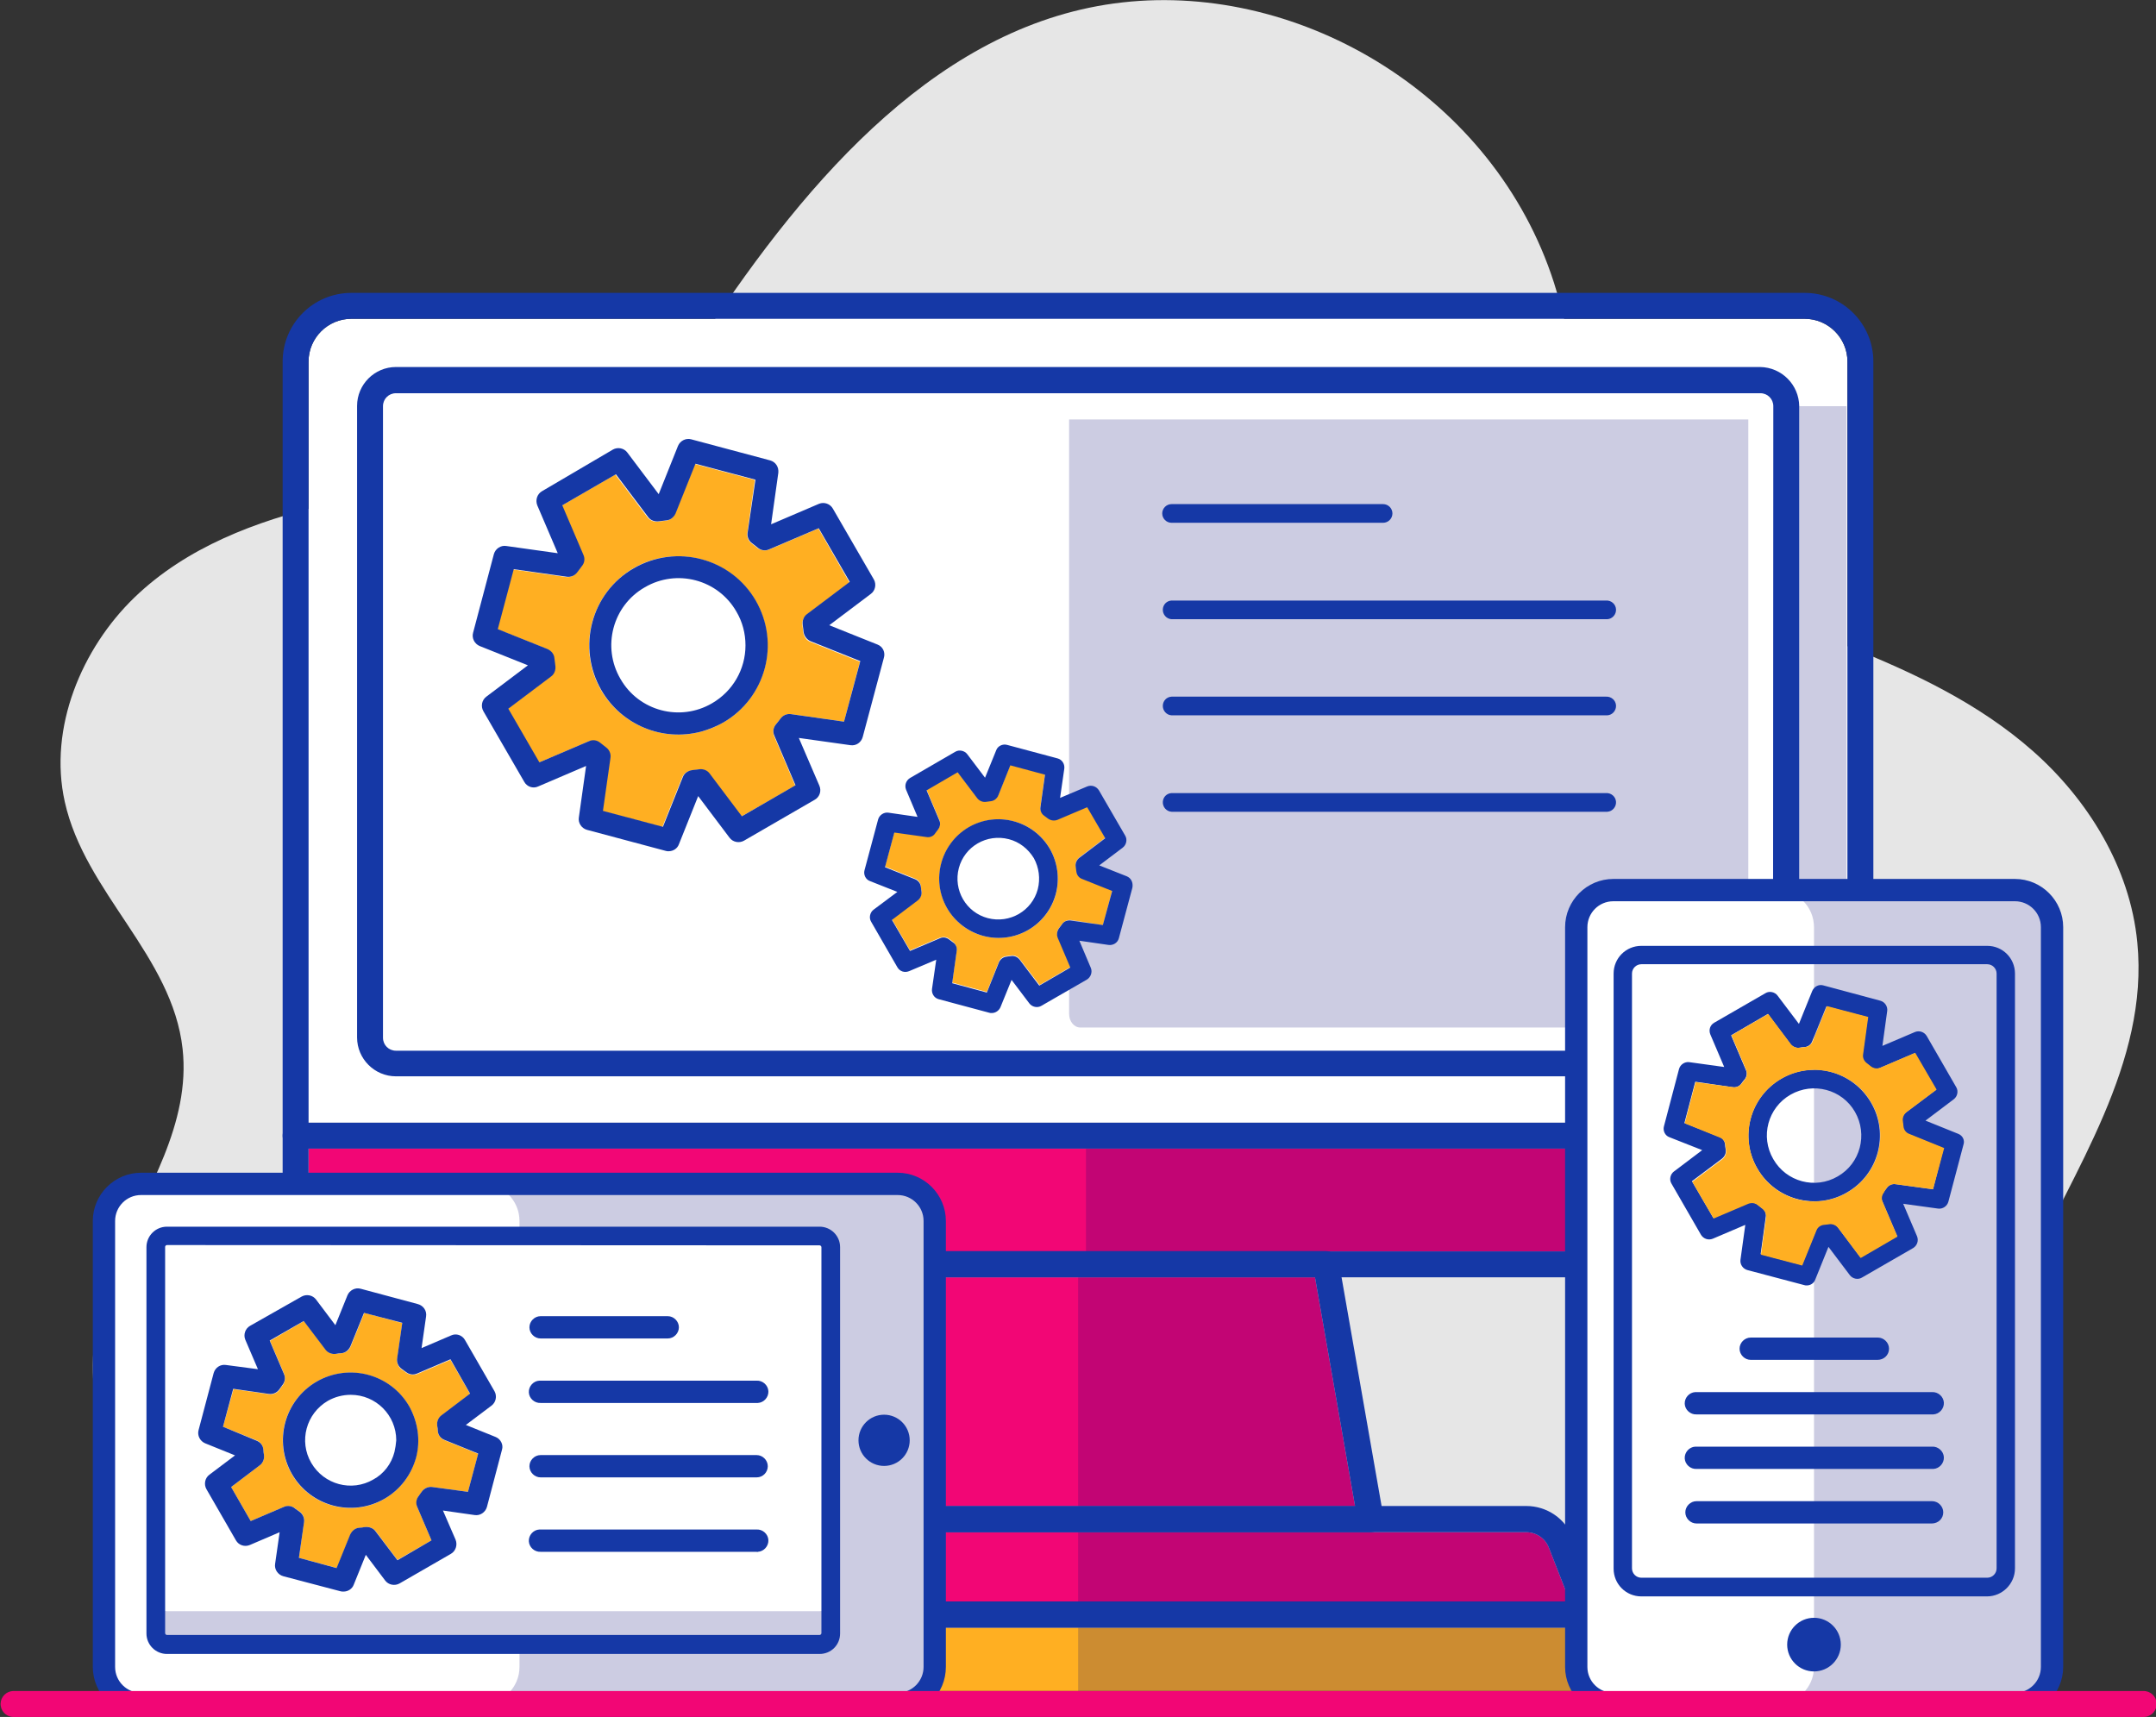 <?xml version="1.0" encoding="utf-8"?>
<!-- Generator: Adobe Illustrator 25.1.0, SVG Export Plug-In . SVG Version: 6.00 Build 0)  -->
<svg version="1.1" id="Layer_1" xmlns="http://www.w3.org/2000/svg" xmlns:xlink="http://www.w3.org/1999/xlink" x="0px" y="0px"
	 viewBox="0 0 715.5 569.8" style="enable-background:new 0 0 715.5 569.8;" xml:space="preserve">
<rect x="0" y="0" width="715.5" height="569.8" fill="#333333" stroke="none"/>
<style type="text/css">
	.st0{fill:#E6E6E6;}
	.st1{fill:#FFFFFF;}
	.st2{opacity:0.2;fill:#00036E;enable-background:new    ;}
	.st3{fill:#FFAF22;}
	.st4{fill:#F20675;}
	.st5{fill:#00036E;}
	.st6{fill:#1538A6;}
</style>
<g id="Layer_2_1_">
	<g id="Layer_2-2">
		<path class="st0" d="M101,569.4c-59.1-37.9-84.1-105.6-62.5-152.1c10.3-22.2,24.8-44.5,22.1-69.2c-3.4-30.9-32.4-51.8-39.1-82
			c-5.5-24.6,5.7-51,23.1-67.8S85,173,107.8,167.5s46-8.4,68.3-15.7s44.1-19.9,57.6-40.5c34.9-53,79.1-103.8,138.8-110.5
			s123.4,31.4,143.2,93c7.7,24,9.2,50.8,22.2,71.9c16.6,26.9,47.4,37.6,75.3,48.8c21.8,8.7,43.5,18.9,61.5,34.8s32.2,38.4,34.6,63.5
			c3.9,40-21.1,75.4-37.5,111.5c-19.6,43.1,27.9,105.6-22.9,140.3L101,569.4z"/>
		<path class="st1" d="M598.9,105.8H116.6c-7.8,0-14.2,6.3-14.2,14.2v252.5h510.7V120C613.1,112.2,606.7,105.8,598.9,105.8z"/>
		<path class="st2" d="M580.2,139.2v197.3c0,2.5-1.7,4.5-3.7,4.5h-218c-2,0-3.7-2-3.7-4.5V139.2H580.2z"/>
		<path class="st3" d="M259,238.5c0.8-1.1,2.2-1.7,3.5-1.5l17.6,2.5l5.3-19.9l-16.5-6.6c-1.3-0.5-2.1-1.7-2.3-3
			c-0.1-0.8-0.2-1.6-0.3-2.4c-0.2-1.4,0.3-2.7,1.4-3.6l14.2-10.7l-10.3-17.9l-16.4,7c-1.3,0.5-2.7,0.3-3.8-0.5
			c-0.6-0.5-1.3-1-1.9-1.5c-1.1-0.8-1.7-2.1-1.5-3.5l2.5-17.6l-19.9-5.3l-6.6,16.5c-0.5,1.3-1.7,2.2-3.1,2.3
			c-0.8,0.1-1.6,0.2-2.4,0.3c-1.4,0.2-2.7-0.3-3.6-1.4l-10.7-14.2l-17.8,10.3l7,16.4c0.5,1.3,0.3,2.7-0.5,3.8c-0.5,0.6-1,1.3-1.5,2
			c-0.8,1.1-2.2,1.7-3.5,1.5l-17.6-2.5l-5.3,19.8l16.5,6.6c1.3,0.5,2.2,1.7,2.3,3.1c0.1,0.8,0.2,1.6,0.3,2.4
			c0.2,1.4-0.3,2.7-1.4,3.6l-14.2,10.7l10.3,17.9l16.4-7c1.3-0.5,2.7-0.3,3.8,0.5c0.6,0.5,1.3,1,1.9,1.5c1.1,0.8,1.7,2.2,1.5,3.5
			l-2.5,17.6l19.9,5.3l6.6-16.5c0.5-1.3,1.7-2.1,3-2.3c0.8-0.1,1.6-0.2,2.4-0.3c1.4-0.2,2.7,0.3,3.5,1.4L246,271l17.9-10.3l-7-16.4
			c-0.5-1.3-0.3-2.7,0.5-3.8C258,239.8,258.5,239.2,259,238.5z M240,239.8c-4.5,2.6-9.6,4-14.8,4c-16.4,0-29.7-13.2-29.7-29.5
			c0-16.4,13.2-29.7,29.5-29.7c16.4,0,29.7,13.2,29.7,29.5C254.8,224.7,249.2,234.5,240,239.8z"/>
		<path class="st3" d="M359.1,291.5c-1.1-0.4-1.8-1.4-1.9-2.5c0-0.5-0.1-1-0.2-1.5c-0.2-1.1,0.3-2.3,1.2-3l8.6-6.5l-6-10.3l-9.9,4.2
			c-1.1,0.4-2.3,0.3-3.2-0.5c-0.4-0.3-0.8-0.6-1.2-0.9c-0.9-0.7-1.4-1.8-1.2-2.9l1.5-10.7l-11.5-3.1l-4,10c-0.4,1.1-1.4,1.8-2.5,1.9
			c-0.5,0.1-1,0.1-1.5,0.2c-1.1,0.2-2.3-0.3-3-1.2l-6.5-8.6l-10.3,6l4.2,9.9c0.5,1,0.3,2.3-0.4,3.1c-0.3,0.4-0.6,0.8-0.9,1.2
			c-0.7,0.9-1.8,1.4-2.9,1.3l-10.7-1.5l-3.1,11.5l10,4c1.1,0.4,1.8,1.4,1.9,2.5c0,0.5,0.1,1,0.2,1.5c0.2,1.1-0.3,2.3-1.2,3l-8.6,6.5
			l6,10.3l9.9-4.2c1.1-0.4,2.3-0.3,3.1,0.4c0.4,0.3,0.8,0.6,1.2,0.9c0.9,0.7,1.4,1.8,1.3,2.9l-1.5,10.7l11.5,3.1l4-10
			c0.4-1.1,1.4-1.8,2.5-1.9c0.5,0,1-0.1,1.5-0.2c1.1-0.2,2.3,0.3,2.9,1.2l6.6,8.6l10.3-6l-4.2-9.9c-0.5-1.1-0.3-2.3,0.5-3.2
			c0.3-0.4,0.6-0.8,0.9-1.2c0.7-0.9,1.8-1.4,2.9-1.3L366,307l3.1-11.5L359.1,291.5z M350.4,296.7c-2.8,10.5-13.6,16.7-24.1,13.9
			s-16.7-13.6-13.9-24.1s13.6-16.7,24.1-13.9c5,1.3,9.3,4.6,11.9,9.1S351.7,291.6,350.4,296.7z"/>
		<path class="st3" d="M592.1,548.2v13.1H123.4v-13.1c0-4.4,3.6-8,8-8h452.7C588.5,540.1,592.1,543.7,592.1,548.2
			C592.1,548.1,592.1,548.1,592.1,548.2z"/>
		<path class="st4" d="M521,531.5H194.5l7-17.9c1.2-3.1,4.2-5.1,7.5-5.1h297.5c3.3,0,6.3,2,7.5,5.1L521,531.5z"/>
		<polygon class="st4" points="449.7,499.9 265.8,499.9 279.1,423.9 436.4,423.9 		"/>
		<path class="st4" d="M613.1,381.2v19.9c0,7.8-6.4,14.2-14.2,14.2H116.6c-7.8,0-14.2-6.3-14.2-14.2v-19.9H613.1z"/>
		<polygon class="st2" points="449.8,499.9 357.8,499.9 357.8,423.9 436.5,423.9 		"/>
		<path class="st2" d="M521,531.5H357.8v-23h148.8c3.3,0,6.3,2,7.5,5.1L521,531.5z"/>
		<path class="st2" d="M592.2,548.2v13.1H357.8v-21.1h226.4C588.6,540.1,592.2,543.7,592.2,548.2
			C592.2,548.1,592.2,548.1,592.2,548.2z"/>
		<path class="st2" d="M615.8,381.2v19.9c0,7.8-6.3,14.2-14.2,14.2H360.4v-34.1H615.8z"/>
		<rect x="597.1" y="134.8" class="st2" width="15.7" height="202.9"/>
		<path class="st5" d="M584.1,531.5H131.4c-9.2,0-16.6,7.5-16.6,16.6v17.4c0,2.4,1.9,4.3,4.3,4.3l0,0h477.4c2.4,0,4.3-1.9,4.3-4.3
			l0,0v-17.4C600.7,539,593.3,531.5,584.1,531.5z M592.1,561.2H123.4v-13.1c0-4.4,3.6-8,8-8h452.7c4.4,0,8,3.6,8,8V561.2z"/>
		<path class="st6" d="M531.3,534.3l-1.1-2.8l-8.2-21.1c-2.5-6.4-8.6-10.6-15.5-10.6H209c-6.9,0-13,4.2-15.5,10.6l-8.2,21.1
			l-1.1,2.8c-0.9,2.2,0.2,4.7,2.5,5.6c0.5,0.2,1,0.3,1.5,0.3h339c2.4,0,4.3-2,4.3-4.3C531.5,535.3,531.4,534.7,531.3,534.3
			L531.3,534.3z M194.5,531.5l7-17.9c1.2-3.1,4.2-5.1,7.5-5.1h297.5c3.3,0,6.3,2,7.5,5.1l7,17.9H194.5z"/>
		<path class="st6" d="M459.1,503.4l-0.6-3.6l-13.3-76l-0.9-5c-0.4-2.1-2.2-3.6-4.2-3.6H275.5c-2.1,0-3.9,1.5-4.2,3.6l-0.9,5
			l-13.3,76l-0.6,3.6c-0.4,2.4,1.2,4.6,3.5,5c0.2,0,0.5,0.1,0.7,0.1h194.1c2.4,0,4.3-2,4.3-4.3C459.1,503.9,459.1,503.7,459.1,503.4
			z M265.8,499.9l13.3-76h157.3l13.3,76H265.8z"/>
		<path class="st6" d="M598.9,97.2H116.6c-12.6,0-22.8,10.2-22.8,22.8v281.1c0,12.6,10.2,22.8,22.8,22.8h482.3
			c12.6,0,22.8-10.2,22.8-22.8V120C621.7,107.4,611.5,97.2,598.9,97.2z M613.1,401.1c0,7.8-6.4,14.2-14.2,14.2H116.6
			c-7.8,0-14.2-6.3-14.2-14.2V120c0-7.8,6.4-14.2,14.2-14.2h482.3c7.8,0,14.2,6.3,14.2,14.2V401.1z"/>
		<path class="st6" d="M584.1,121.8H131.4c-7.1,0-12.9,5.8-12.9,12.9v209.6c0,7.1,5.8,12.9,12.9,12.9h452.8
			c7.1,0,12.9-5.8,12.9-12.9V134.8C597,127.7,591.3,121.9,584.1,121.8z M588.4,344.4c0,2.4-1.9,4.3-4.3,4.3H131.4
			c-2.4,0-4.3-1.9-4.3-4.3V134.8c0-2.4,1.9-4.3,4.3-4.3h452.8c2.4,0,4.3,1.9,4.3,4.3L588.4,344.4L588.4,344.4z"/>
		<path class="st6" d="M621.7,376.9c0,2.4-1.9,4.3-4.3,4.3l0,0H98.1c-2.4,0-4.3-1.9-4.3-4.3s1.9-4.3,4.3-4.3l0,0h519.3
			C619.8,372.5,621.7,374.5,621.7,376.9C621.7,376.8,621.7,376.9,621.7,376.9z"/>
		<path class="st1" d="M46.8,392.9h251.1c6.8,0,12.3,5.5,12.3,12.3v148c0,6.8-5.5,12.3-12.3,12.3H46.8c-6.8,0-12.3-5.5-12.3-12.3
			v-148C34.5,398.4,40,392.9,46.8,392.9z"/>
		<path class="st2" d="M297.9,392.9H160.1c6.8,0,12.3,5.5,12.3,12.3v148c0,6.8-5.5,12.3-12.3,12.3l0,0H298c6.8,0,12.3-5.5,12.3-12.3
			l0,0v-148C310.3,398.4,304.7,392.9,297.9,392.9z"/>
		<path class="st6" d="M297.9,569.2H46.8c-8.8,0-16-7.2-16-16v-148c0-8.8,7.2-16,16-16h251.1c8.8,0,16,7.2,16,16v148
			C313.9,562.1,306.8,569.2,297.9,569.2z M46.8,396.6c-4.8,0-8.6,3.9-8.6,8.6v148c0,4.8,3.9,8.6,8.6,8.6h251.1
			c4.8,0,8.6-3.9,8.6-8.6v-148c0-4.8-3.9-8.6-8.6-8.6H46.8z"/>
		<circle class="st6" cx="293.4" cy="478" r="8.5"/>
		<path class="st1" d="M55.5,410.2H272c2,0,3.7,1.7,3.7,3.7v128.2c0,2-1.7,3.7-3.7,3.7H55.5c-2,0-3.7-1.7-3.7-3.7V413.9
			C51.8,411.8,53.4,410.2,55.5,410.2z"/>
		<path class="st2" d="M272,534.7H55.4c-2,0-3.7-1.7-3.7-3.7v11.1c0,2,1.7,3.7,3.7,3.7l0,0H272c2,0,3.7-1.7,3.7-3.7V531
			C275.8,533,274.1,534.7,272,534.7L272,534.7z"/>
		<path class="st3" d="M147.6,478c-1.3-0.5-2.2-1.7-2.3-3c-0.1-0.6-0.1-1.1-0.2-1.7c-0.2-1.4,0.3-2.7,1.4-3.5l9.5-7.2l-6.5-11.3
			l-11,4.7c-1.3,0.5-2.7,0.3-3.8-0.5c-0.4-0.4-0.9-0.7-1.4-1c-1.1-0.8-1.7-2.2-1.5-3.5l1.7-11.9l-12.6-3.4l-4.5,11.1
			c-0.5,1.3-1.7,2.2-3.1,2.3c-0.6,0.1-1.1,0.1-1.7,0.2c-1.4,0.2-2.7-0.3-3.5-1.4l-7.2-9.5L89.6,445l4.7,11c0.5,1.3,0.3,2.7-0.5,3.8
			c-0.4,0.4-0.7,0.9-1,1.4c-0.8,1.1-2.2,1.7-3.5,1.5L77.5,461L74,473.5l11.1,4.5c1.3,0.5,2.2,1.7,2.3,3.1c0,0.6,0.1,1.1,0.2,1.7
			c0.2,1.4-0.3,2.7-1.4,3.5l-9.5,7.2l6.5,11.3l11-4.7c1.3-0.5,2.7-0.3,3.8,0.5c0.4,0.4,0.9,0.7,1.4,1c1.1,0.8,1.7,2.1,1.5,3.5
			L99.2,517l12.6,3.4l4.5-11.1c0.5-1.3,1.7-2.2,3.1-2.3c0.6,0,1.1-0.1,1.7-0.2c1.4-0.2,2.7,0.3,3.6,1.4l7.2,9.5l11.3-6.5l-4.7-11
			c-0.5-1.3-0.3-2.7,0.5-3.8c0.4-0.4,0.7-0.9,1-1.4c0.8-1.1,2.2-1.7,3.5-1.5l11.8,1.6l3.4-12.6L147.6,478z M138,483.8
			c-3.2,12-15.5,19.1-27.5,15.9s-19.1-15.5-15.9-27.5s15.5-19.1,27.5-15.9c5.8,1.5,10.7,5.3,13.7,10.5
			C138.7,471.9,139.5,478,138,483.8z"/>
		<path class="st6" d="M272,548.9H55.4c-3.7,0-6.8-3-6.8-6.8V413.9c0-3.7,3-6.8,6.8-6.8H272c3.7,0,6.8,3,6.8,6.8v128.2
			C278.8,545.9,275.8,548.9,272,548.9z M55.4,413.2c-0.3,0-0.6,0.3-0.6,0.6l0,0V542c0,0.3,0.3,0.6,0.6,0.6H272
			c0.3,0,0.6-0.3,0.6-0.6l0,0V413.9c0-0.3-0.3-0.6-0.6-0.6L55.4,413.2L55.4,413.2z"/>
		<path class="st1" d="M535.4,295.4h133.2c6.8,0,12.3,5.5,12.3,12.3v245.5c0,6.8-5.5,12.3-12.3,12.3H535.4
			c-6.8,0-12.3-5.5-12.3-12.3V307.7C523.1,300.9,528.6,295.4,535.4,295.4z"/>
		<path class="st2" d="M668.7,295.4h-79c6.8,0,12.3,5.5,12.3,12.3v245.5c0,6.8-5.5,12.3-12.3,12.3l0,0h79c6.8,0,12.3-5.5,12.4-12.3
			c0,0,0,0,0-0.1V307.7C681,300.9,675.5,295.4,668.7,295.4L668.7,295.4z"/>
		<path class="st6" d="M668.7,569.2H535.4c-8.8,0-16-7.2-16-16V307.7c0-8.8,7.2-16,16-16h133.3c8.8,0,16,7.2,16,16v245.5
			C684.7,562,677.5,569.2,668.7,569.2L668.7,569.2z M535.4,299.1c-4.8,0-8.6,3.9-8.6,8.6v245.5c0,4.8,3.9,8.6,8.6,8.6h133.3
			c4.8,0,8.6-3.9,8.6-8.6V307.7c0-4.8-3.9-8.6-8.6-8.6H535.4z"/>
		<circle class="st6" cx="602" cy="545.8" r="8.9"/>
		<path class="st6" d="M250.8,199.3c-8.2-14.1-26.3-18.9-40.5-10.7s-18.9,26.3-10.7,40.5c6.7,11.5,20.2,17.1,33.1,13.7
			c2.5-0.7,5-1.7,7.3-3C254.2,231.6,259,213.5,250.8,199.3z M236.3,233.4c-10.6,6.2-24.3,2.6-30.4-8.1c-6.2-10.6-2.6-24.3,8.1-30.4
			c10.6-6.2,24.3-2.6,30.4,8.1c2,3.4,3,7.2,3,11.2C247.4,222.1,243.2,229.4,236.3,233.4L236.3,233.4z"/>
		<path class="st6" d="M291.2,213.9l-16-6.4l13.8-10.4c1.5-1.1,1.9-3.2,1-4.8l-13.6-23.5c-0.9-1.6-2.9-2.3-4.6-1.6l-15.9,6.8
			l2.4-17.1c0.2-1.9-0.9-3.6-2.7-4.1l-26.2-7c-1.8-0.5-3.7,0.5-4.4,2.2l-6.4,16l-10.4-13.8c-1.1-1.5-3.2-1.9-4.8-1L179.9,163
			c-1.6,0.9-2.3,2.9-1.6,4.7l6.8,15.9l-17.1-2.4c-1.8-0.3-3.6,0.9-4.1,2.7L157,210c-0.5,1.8,0.5,3.7,2.2,4.4l16,6.4l-13.8,10.4
			c-1.5,1.1-1.9,3.2-1,4.8l13.6,23.5c0.9,1.6,2.9,2.3,4.6,1.5l15.9-6.8l-2.4,17.1c-0.3,1.8,0.9,3.6,2.7,4.1l26.2,7
			c0.3,0.1,0.6,0.1,0.9,0.1c1.5,0,2.9-0.9,3.4-2.3l6.4-16l10.4,13.8c1.1,1.5,3.2,1.9,4.8,1l23.5-13.6c1.6-0.9,2.3-2.9,1.5-4.7
			l-6.8-15.8l17.1,2.4c1.9,0.3,3.6-0.9,4.1-2.7l7-26.2C293.9,216.5,293,214.6,291.2,213.9z M280.1,239.5l-17.6-2.5
			c-1.4-0.2-2.7,0.4-3.5,1.5c-0.5,0.7-1,1.3-1.5,1.9c-0.9,1.1-1.1,2.5-0.5,3.8l7,16.4l-17.8,10.3l-10.7-14.2
			c-0.8-1.1-2.2-1.6-3.5-1.4c-0.8,0.1-1.6,0.2-2.4,0.3c-1.3,0.2-2.5,1-3,2.3l-6.6,16.5l-19.9-5.3l2.5-17.6c0.2-1.4-0.4-2.7-1.5-3.5
			c-0.6-0.5-1.3-1-1.9-1.5c-1.1-0.9-2.5-1.1-3.8-0.5l-16.4,7l-10.3-17.8l14.2-10.7c1.1-0.8,1.6-2.2,1.4-3.6
			c-0.1-0.8-0.2-1.6-0.3-2.4c-0.1-1.4-1-2.5-2.3-3.1l-16.5-6.6l5.3-19.9l17.6,2.5c1.4,0.2,2.7-0.4,3.5-1.5c0.5-0.7,1-1.3,1.5-2
			c0.9-1.1,1.1-2.5,0.5-3.8l-7-16.4l17.8-10.3l10.7,14.2c0.8,1.1,2.2,1.6,3.6,1.4c0.8-0.1,1.6-0.2,2.4-0.3c1.4-0.1,2.5-1,3.1-2.3
			l6.6-16.5l19.9,5.3l-2.6,17.6c-0.2,1.4,0.4,2.7,1.5,3.5c0.7,0.5,1.3,1,1.9,1.5c1.1,0.9,2.5,1.1,3.8,0.5l16.4-7l10.3,17.8
			l-14.2,10.7c-1.1,0.8-1.6,2.2-1.4,3.6c0.1,0.8,0.2,1.6,0.3,2.4c0.2,1.3,1.1,2.5,2.3,3l16.5,6.6L280.1,239.5z"/>
		<path class="st6" d="M135.8,466.7c-6.2-10.7-19.9-14.4-30.7-8.2c-10.7,6.2-14.4,19.9-8.2,30.7c6.2,10.7,19.9,14.4,30.7,8.2
			c5.2-3,8.9-7.9,10.5-13.7C139.6,478,138.7,471.9,135.8,466.7z M130.9,481.9c-1,3.9-3.5,7.2-7,9.1l0,0c-7.2,4.2-16.4,1.7-20.6-5.5
			s-1.7-16.4,5.5-20.6c2.3-1.3,4.9-2,7.6-2c8.3,0,15.1,6.7,15.1,15.1C131.4,479.3,131.2,480.6,130.9,481.9L130.9,481.9z"/>
		<path class="st6" d="M164.5,476.9l-9.9-4l8.5-6.4c1.5-1.1,1.9-3.2,1-4.8l-9.8-17c-0.9-1.6-2.9-2.3-4.6-1.5l-9.8,4.2l1.5-10.5
			c0.3-1.9-0.9-3.6-2.7-4.1l-19-5.1c-1.8-0.5-3.7,0.5-4.4,2.2l-4,9.9l-6.4-8.5c-1.1-1.5-3.2-1.9-4.8-1L83,440
			c-1.6,0.9-2.3,2.9-1.6,4.6l4.2,9.8L75,453c-1.9-0.3-3.6,0.9-4.1,2.7l-5,18.9c-0.5,1.8,0.5,3.7,2.2,4.4l9.9,4l-8.5,6.4
			c-1.5,1.1-1.9,3.2-1,4.8l9.8,17c0.9,1.6,2.9,2.3,4.7,1.5l9.8-4.2L91.3,519c-0.3,1.8,0.9,3.6,2.7,4.1l19,5c0.3,0.1,0.7,0.1,1,0.1
			c1.5,0,2.9-0.9,3.4-2.3l4-9.9l6.4,8.5c1.1,1.5,3.2,1.9,4.8,1l17-9.8c1.6-0.9,2.3-2.9,1.6-4.7l-4.2-9.7l10.5,1.5
			c1.8,0.3,3.6-0.9,4.1-2.7l5-19C167.1,479.5,166.2,477.6,164.5,476.9z M155.3,495.1l-11.8-1.6c-1.3-0.2-2.7,0.4-3.5,1.5
			c-0.3,0.5-0.7,0.9-1,1.4c-0.9,1.1-1.1,2.5-0.5,3.8l4.7,11l-11.3,6.6l-7.2-9.5c-0.8-1.2-2.3-1.7-3.7-1.5c-0.6,0.1-1.1,0.2-1.7,0.2
			c-1.4,0.1-2.5,1-3.1,2.3l-4.5,11.1L99.2,517l1.7-11.8c0.2-1.4-0.4-2.7-1.5-3.5c-0.5-0.3-0.9-0.7-1.4-1c-1-0.9-2.5-1.2-3.8-0.6
			l-11,4.7l-6.5-11.3l9.5-7.2c1.1-0.8,1.6-2.2,1.4-3.5c-0.1-0.6-0.2-1.1-0.2-1.7c-0.1-1.4-1-2.5-2.3-3L74,473.5l3.4-12.6l11.8,1.7
			c1.4,0.2,2.7-0.4,3.5-1.5c0.3-0.5,0.7-0.9,1-1.4c0.9-1.1,1.1-2.5,0.5-3.8l-4.7-11l11.3-6.5l7.2,9.5c0.8,1.1,2.2,1.6,3.5,1.4
			c0.6-0.1,1.1-0.2,1.7-0.2c1.4-0.1,2.5-1,3.1-2.3l4.5-11.1l12.7,3.3l-1.7,11.8c-0.2,1.4,0.4,2.7,1.5,3.5c0.5,0.3,0.9,0.7,1.4,1
			c1.1,0.9,2.5,1.1,3.8,0.5l11-4.7l6.5,11.4l-9.5,7.2c-1.1,0.8-1.6,2.2-1.4,3.5c0.1,0.6,0.2,1.1,0.2,1.7c0.1,1.4,1,2.5,2.3,3
			l11.1,4.5L155.3,495.1z"/>
		<path class="st6" d="M620.9,365.9c-6.1-10.4-19.4-14-29.8-7.9c-10.4,6.1-14,19.4-7.9,29.8c6,10.4,19.4,14,29.8,7.9
			C623.4,389.7,627,376.3,620.9,365.9z M609.9,390.4c-7.5,4.4-17.1,1.8-21.4-5.7c-4.4-7.5-1.8-17.1,5.7-21.4s17.1-1.8,21.4,5.7l0,0
			C619.9,376.5,617.4,386.1,609.9,390.4L609.9,390.4L609.9,390.4z"/>
		<path class="st6" d="M649.9,376.3l-10.9-4.4l9.4-7.1c1.2-0.9,1.6-2.7,0.8-4l-9.8-17c-0.8-1.3-2.4-1.9-3.9-1.3l-10.8,4.6l1.6-11.6
			c0.2-1.5-0.8-3-2.3-3.4l-19-5.1c-1.5-0.4-3,0.5-3.6,1.9l-4.4,10.9l-7.1-9.4c-0.9-1.2-2.7-1.6-4-0.8l-17,9.8
			c-1.4,0.8-1.9,2.4-1.3,3.9l4.6,10.8l-11.6-1.6c-1.5-0.2-3,0.8-3.4,2.3l-5,19c-0.4,1.5,0.4,3.1,1.8,3.6l10.9,4.3l-9.4,7.1
			c-1.2,0.9-1.6,2.7-0.8,4l9.8,17c0.8,1.3,2.4,1.9,3.9,1.3l10.8-4.6l-1.6,11.6c-0.2,1.5,0.8,3,2.3,3.4l18.9,5
			c0.3,0.1,0.5,0.1,0.8,0.1c1.3,0,2.4-0.8,2.8-1.9l4.4-10.9l7.1,9.4c0.9,1.2,2.7,1.6,4,0.8l17-9.8c1.3-0.8,1.9-2.4,1.3-3.9
			l-4.6-10.8l11.6,1.6c1.5,0.2,3-0.8,3.4-2.3l5-18.9C652.1,378.5,651.4,376.9,649.9,376.3z M641.5,394.7l-12.4-1.7
			c-1.1-0.2-2.3,0.3-2.9,1.2c-0.3,0.5-0.7,0.9-1.1,1.4c-0.7,0.9-0.9,2.1-0.4,3.1l4.9,11.5l-12.2,7.1l-7.5-10c-0.7-0.9-1.9-1.4-3-1.2
			c-0.6,0.1-1.2,0.2-1.7,0.2c-1.1,0.1-2.1,0.9-2.5,1.9l-4.7,11.6l-13.7-3.6l1.7-12.4c0.2-1.1-0.3-2.3-1.3-2.9
			c-0.5-0.3-0.9-0.7-1.4-1.1c-0.9-0.7-2.1-0.9-3.2-0.5l-11.5,4.9l-7.1-12.2l10-7.5c0.9-0.7,1.4-1.9,1.2-3c-0.1-0.6-0.2-1.2-0.2-1.7
			c-0.1-1.1-0.8-2.1-1.9-2.5l-11.6-4.6l3.6-13.7l12.4,1.8c1.1,0.2,2.3-0.3,2.9-1.2c0.3-0.5,0.7-0.9,1.1-1.4c0.7-0.9,0.9-2.1,0.4-3.1
			l-4.9-11.5l12.2-7.1l7.5,10c0.7,0.9,1.9,1.4,3,1.2c0.6-0.1,1.2-0.2,1.7-0.2c1.1-0.1,2.1-0.8,2.5-1.9l4.7-11.6l13.7,3.6l-1.7,12.4
			c-0.2,1.1,0.3,2.3,1.2,2.9c0.5,0.3,0.9,0.7,1.4,1.1c0.9,0.7,2.1,0.9,3.2,0.4l11.5-4.9l7.1,12.2l-10,7.5c-0.9,0.7-1.4,1.9-1.2,3
			c0.1,0.6,0.2,1.1,0.2,1.7c0.1,1.1,0.9,2.1,1.9,2.5l11.6,4.7L641.5,394.7z"/>
		<path class="st3" d="M626.2,394.2c0.7-0.9,1.8-1.4,2.9-1.2l12.4,1.7l3.7-13.7l-11.6-4.7c-1.1-0.4-1.8-1.4-1.9-2.5
			c-0.1-0.6-0.1-1.2-0.2-1.7c-0.2-1.1,0.3-2.3,1.2-3l10-7.5l-7.1-12.2l-11.5,4.9c-1.1,0.5-2.3,0.3-3.2-0.4c-0.5-0.4-0.9-0.7-1.4-1.1
			c-0.9-0.7-1.4-1.8-1.2-2.9l1.7-12.4l-13.7-3.6l-4.7,11.6c-0.4,1.1-1.4,1.9-2.6,2c-0.6,0.1-1.2,0.1-1.7,0.2c-1.1,0.2-2.3-0.3-3-1.2
			l-7.5-10l-12.2,7.1l4.9,11.5c0.4,1.1,0.3,2.3-0.4,3.1c-0.4,0.5-0.7,0.9-1.1,1.4c-0.7,0.9-1.8,1.4-2.9,1.2l-12.4-1.7l-3.6,13.7
			l11.6,4.7c1.1,0.4,1.8,1.4,1.9,2.5c0.1,0.6,0.1,1.2,0.2,1.7c0.2,1.1-0.3,2.3-1.2,3l-10,7.5l7.1,12.2l11.5-4.9
			c1.1-0.4,2.3-0.3,3.2,0.5c0.5,0.4,0.9,0.7,1.4,1.1c0.9,0.7,1.4,1.8,1.3,2.9l-1.7,12.4l13.7,3.6l4.7-11.6c0.4-1.1,1.4-1.8,2.5-1.9
			c0.6-0.1,1.2-0.1,1.7-0.2c1.1-0.2,2.3,0.3,3,1.2l7.5,10l12.2-7.1l-4.9-11.5c-0.5-1-0.3-2.3,0.4-3.1
			C625.5,395.1,625.8,394.7,626.2,394.2z M613,395.8c-10.4,6-23.8,2.5-29.8-8c-6-10.4-2.5-23.8,8-29.8c10.4-6,23.8-2.5,29.8,7.9
			c6.1,10.3,2.6,23.6-7.7,29.7C613.2,395.6,613.1,395.7,613,395.8z"/>
		<path class="st6" d="M348.4,281.7c-5.5-9.4-17.5-12.6-26.9-7.2c-9.4,5.5-12.6,17.5-7.2,26.9c2.6,4.5,6.9,7.8,12,9.2
			c10.5,2.8,21.3-3.4,24.1-14l0,0C351.7,291.6,351,286.2,348.4,281.7z M344.4,295.1c-1.9,7.2-9.3,11.5-16.6,9.6
			c-7.2-1.9-11.5-9.3-9.6-16.6c1.9-7.2,9.3-11.5,16.6-9.6c3.5,0.9,6.4,3.2,8.3,6.3C344.8,287.9,345.3,291.6,344.4,295.1L344.4,295.1
			z"/>
		<path class="st6" d="M373.9,290.8l-9.1-3.6l7.8-5.9c1.2-0.9,1.6-2.7,0.8-4l-8.7-15c-0.8-1.3-2.4-1.9-3.9-1.3l-9,3.8l1.4-9.7
			c0.2-1.5-0.7-3-2.2-3.4l-16.8-4.5c-1.5-0.4-3.1,0.4-3.6,1.8l-3.7,9.1l-5.9-7.8c-0.9-1.2-2.7-1.6-4-0.8l-15,8.7
			c-1.3,0.8-1.9,2.4-1.3,3.9l3.8,9l-9.7-1.4c-1.5-0.2-3,0.8-3.4,2.3l-4.5,16.8c-0.4,1.5,0.4,3.1,1.8,3.6l9.1,3.6l-7.9,5.9
			c-1.2,0.9-1.6,2.7-0.8,4l8.7,15.1c0.8,1.4,2.4,1.9,3.9,1.3l9-3.8l-1.4,9.7c-0.2,1.5,0.7,3,2.2,3.4l16.8,4.5
			c0.3,0.1,0.5,0.1,0.8,0.1c1.3,0,2.4-0.8,2.9-1.9l3.7-9.1l5.9,7.8c0.9,1.2,2.7,1.6,4,0.8l15.1-8.7c1.3-0.8,1.9-2.5,1.3-3.9l-3.8-9
			l9.7,1.4c1.5,0.2,3-0.7,3.4-2.2l4.5-16.8C376.1,292.9,375.4,291.4,373.9,290.8z M366,307l-10.7-1.5c-1.1-0.2-2.3,0.3-2.9,1.3
			c-0.3,0.4-0.6,0.8-0.9,1.2c-0.7,0.9-0.9,2.1-0.5,3.2l4.2,9.9l-10.3,6l-6.5-8.6c-0.7-0.9-1.8-1.4-2.9-1.2c-0.5,0.1-1,0.1-1.5,0.2
			c-1.1,0.1-2.1,0.9-2.5,1.9l-4,10l-11.5-3.1l1.5-10.7c0.2-1.1-0.3-2.3-1.3-2.9c-0.4-0.3-0.8-0.6-1.2-0.9c-0.9-0.7-2.1-0.9-3.1-0.4
			l-9.9,4.2l-6-10.3l8.6-6.5c0.9-0.7,1.4-1.9,1.2-3c-0.1-0.5-0.1-1-0.2-1.5c-0.1-1.1-0.9-2.1-1.9-2.5l-10-4l3.1-11.5l10.7,1.5
			c1.1,0.2,2.3-0.3,2.9-1.3c0.3-0.4,0.6-0.8,0.9-1.2c0.7-0.9,0.9-2.1,0.4-3.1l-4.2-9.9l10.3-6l6.5,8.6c0.7,0.9,1.9,1.4,3,1.2
			c0.5-0.1,1-0.1,1.5-0.2c1.1-0.1,2.1-0.9,2.5-1.9l4-10l11.5,3.1l-1.5,10.7c-0.2,1.1,0.3,2.3,1.2,2.9c0.4,0.3,0.8,0.6,1.2,0.9
			c0.9,0.7,2.1,0.9,3.2,0.5l9.9-4.2l6,10.3l-8.6,6.5c-0.9,0.7-1.4,1.9-1.2,3c0.1,0.5,0.1,1,0.2,1.5c0.1,1.1,0.8,2.1,1.9,2.5l10,4
			L366,307z"/>
		<path class="st6" d="M459,173.5h-70.2c-1.7,0-3.1-1.4-3.1-3.1s1.4-3.1,3.1-3.1H459c1.7,0,3.1,1.4,3.1,3.1S460.7,173.5,459,173.5z"
			/>
		<path class="st6" d="M532.9,205.5H388.8c-1.7-0.1-3-1.6-2.9-3.3c0.1-1.6,1.3-2.8,2.9-2.9H533c1.7-0.1,3.2,1.2,3.3,2.9
			s-1.2,3.2-2.9,3.3C533.1,205.5,533,205.5,532.9,205.5z"/>
		<path class="st6" d="M532.9,237.4H388.8c-1.7-0.1-3-1.6-2.9-3.3c0.1-1.6,1.3-2.8,2.9-2.9H533c1.7-0.1,3.2,1.2,3.3,2.9
			s-1.2,3.2-2.9,3.3C533.1,237.4,533,237.4,532.9,237.4z"/>
		<path class="st6" d="M532.9,269.4H388.8c-1.7-0.1-3-1.6-2.9-3.3c0.1-1.6,1.3-2.8,2.9-2.9H533c1.7-0.1,3.2,1.2,3.3,2.9
			c0.1,1.7-1.2,3.2-2.9,3.3C533.1,269.4,533,269.4,532.9,269.4z"/>
		<path class="st6" d="M221.6,444.2h-42.2c-2,0-3.7-1.7-3.7-3.7s1.7-3.7,3.7-3.7h42.2c2,0,3.7,1.7,3.7,3.7S223.6,444.2,221.6,444.2
			L221.6,444.2z"/>
		<path class="st6" d="M623.1,451.3H581c-2,0-3.7-1.7-3.7-3.7s1.7-3.7,3.7-3.7h42.2c2,0,3.7,1.7,3.7,3.7
			C626.9,449.7,625.2,451.3,623.1,451.3L623.1,451.3z"/>
		<path class="st6" d="M641.1,469.4H563c-2,0.1-3.8-1.5-3.9-3.5c-0.1-2,1.5-3.8,3.5-3.9c0.1,0,0.3,0,0.4,0h78.2
			c2-0.1,3.8,1.5,3.9,3.5c0.1,2-1.5,3.8-3.5,3.9C641.4,469.4,641.3,469.4,641.1,469.4L641.1,469.4z"/>
		<path class="st6" d="M641.1,487.5H563c-2,0.1-3.8-1.5-3.9-3.5c-0.1-2,1.5-3.8,3.5-3.9c0.1,0,0.3,0,0.4,0h78.2
			c2-0.1,3.8,1.5,3.9,3.5c0.1,2-1.5,3.8-3.5,3.9C641.4,487.5,641.3,487.5,641.1,487.5L641.1,487.5z"/>
		<path class="st6" d="M641.1,505.6H563c-2,0-3.7-1.7-3.7-3.7s1.7-3.7,3.7-3.7h78.2c2,0,3.7,1.7,3.7,3.7
			C644.9,504,643.2,505.6,641.1,505.6C641.2,505.6,641.2,505.6,641.1,505.6L641.1,505.6z"/>
		<path class="st6" d="M251.1,465.6h-71.7c-2,0.1-3.8-1.5-3.9-3.5c-0.1-2,1.5-3.8,3.5-3.9c0.1,0,0.3,0,0.4,0h71.7
			c2-0.1,3.8,1.5,3.9,3.5c0.1,2-1.5,3.8-3.5,3.9C251.4,465.6,251.3,465.6,251.1,465.6z"/>
		<path class="st6" d="M251.1,490.3h-71.7c-2,0-3.7-1.7-3.7-3.7s1.7-3.7,3.7-3.7h71.7c2,0,3.7,1.7,3.7,3.7S253.2,490.3,251.1,490.3
			L251.1,490.3z"/>
		<path class="st6" d="M251.1,515h-71.7c-2,0.1-3.8-1.5-3.9-3.5c-0.1-2,1.5-3.8,3.5-3.9c0.1,0,0.3,0,0.4,0h71.7
			c2-0.1,3.8,1.5,3.9,3.5c0.1,2-1.5,3.8-3.5,3.9C251.4,515.1,251.3,515.1,251.1,515z"/>
		<path class="st6" d="M659.4,529.8H544.7c-5.1,0-9.2-4.1-9.2-9.2V323.1c0-5.1,4.1-9.2,9.2-9.2h114.8c5.1,0,9.2,4.1,9.2,9.2v197.4
			C668.7,525.6,664.5,529.8,659.4,529.8z M544.7,320c-1.7,0-3.1,1.4-3.1,3.1l0,0v197.4c0,1.7,1.4,3.1,3.1,3.1l0,0h114.8
			c1.7,0,3.1-1.4,3.1-3.1l0,0V323.1c0-1.7-1.4-3.1-3.1-3.1l0,0H544.7z"/>
		<path class="st4" d="M711.2,569.8H4.3c-2.4-0.1-4.2-2.1-4.1-4.5c0.1-2.2,1.9-4,4.1-4.1h706.9c2.4-0.1,4.4,1.7,4.5,4.1
			c0.1,2.4-1.7,4.4-4.1,4.5C711.4,569.8,711.3,569.8,711.2,569.8z"/>
	</g>
</g>
</svg>
